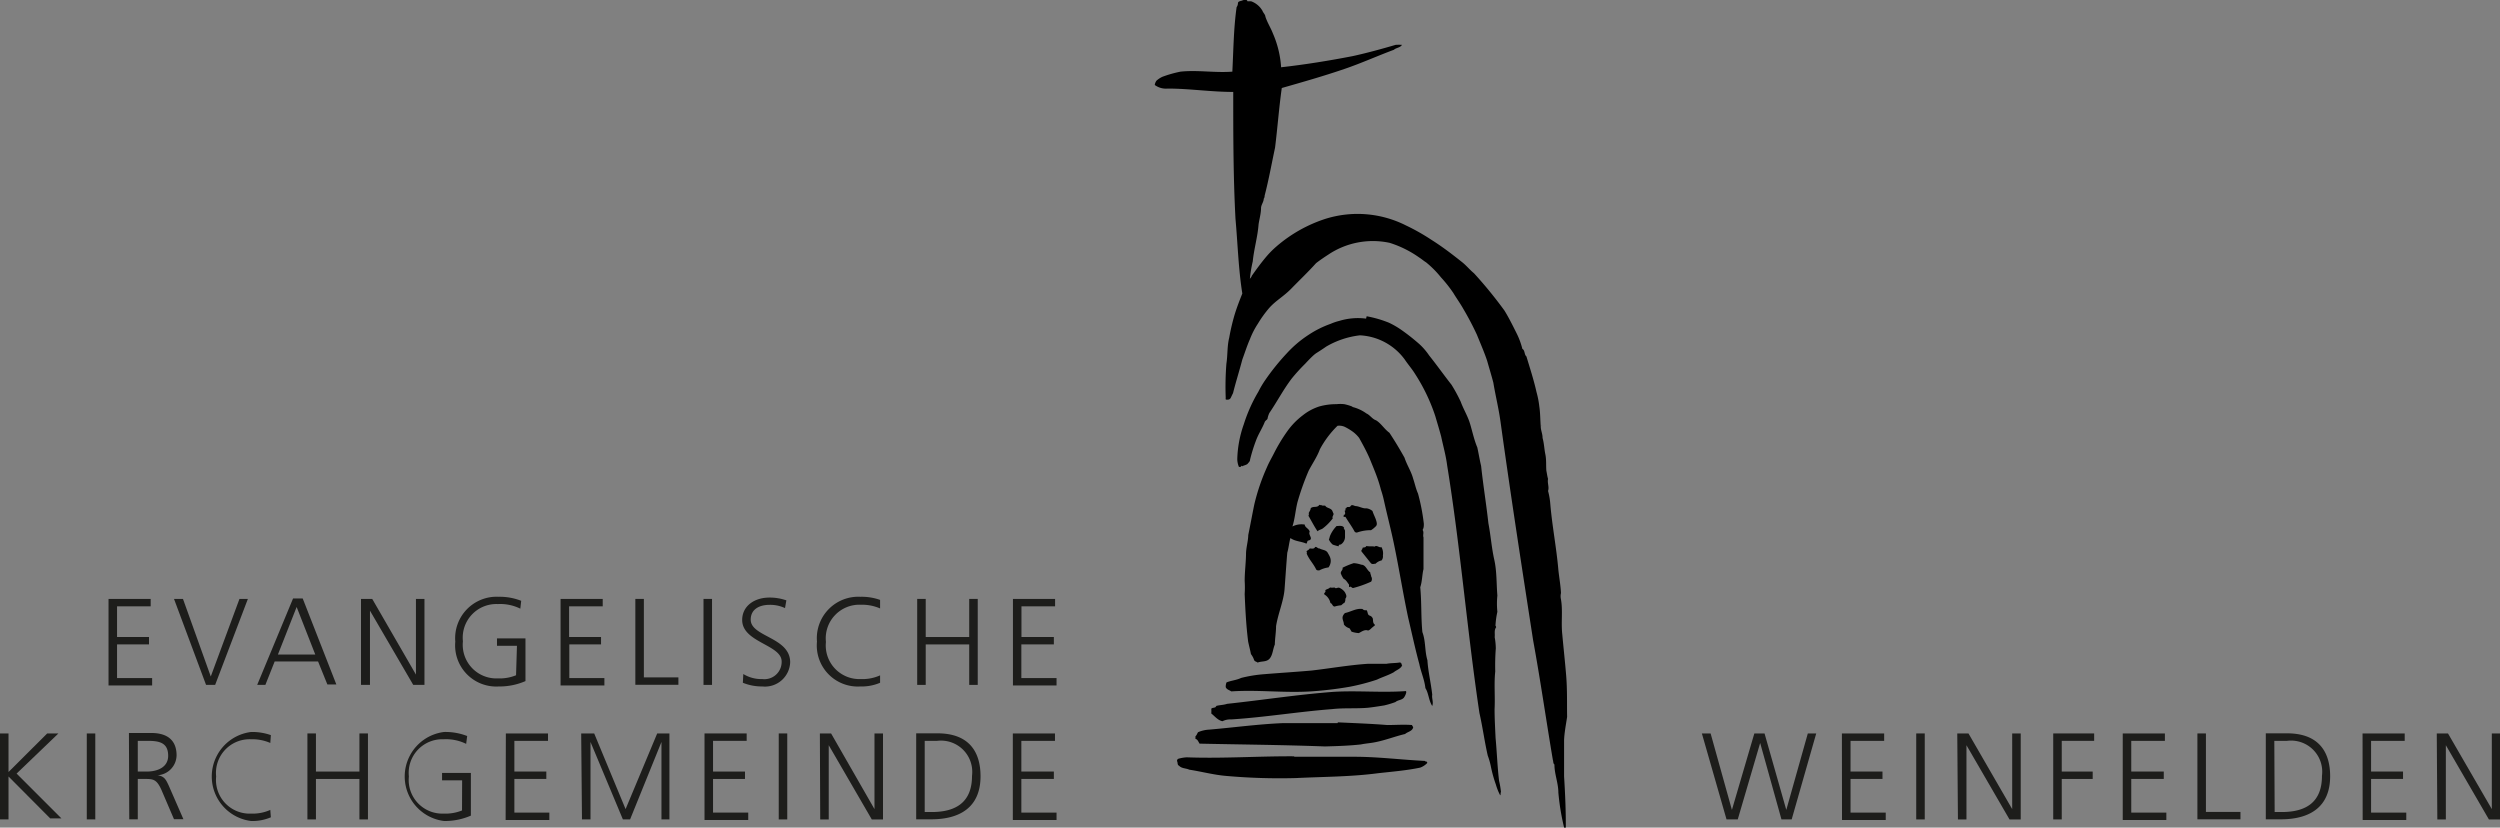 <svg id="Ebene_1" data-name="Ebene 1" xmlns="http://www.w3.org/2000/svg" viewBox="0 0 222.99 73.82"><rect x="0" y="0" width="222.99" height="73.82" fill="#808080" stroke="none"/><defs><style>.cls-1{fill:#fff;}.cls-2{fill:#1d1d1b;}</style></defs><title>Evang_Kirche_Weinfelden</title><path d="M111.22.08s0-.07,0-.08,0,.09.08.12a1.55,1.55,0,0,1,.31,0v0a1.91,1.91,0,0,1,1,.85c.07.19.24.31.26.52h0c.17.53.48,1,.67,1.5A8.92,8.92,0,0,1,114.27,6c2.15-.24,4.3-.59,6.41-1,1.27-.28,2.54-.63,3.81-1a5.27,5.27,0,0,1,.56,0c-.15.26-.51.25-.72.44h0c-1.48.55-2.91,1.2-4.41,1.71-1.87.64-3.7,1.16-5.59,1.7-.25,1.76-.38,3.57-.6,5.32-.3,1.4-.56,2.86-.93,4.28,0,0,0,0,0,0s0,.2-.08.27,0,0,0,0c0,.29-.22.52-.24.82,0,.49-.15,1-.22,1.47h0c-.08,1.11-.41,2.19-.52,3.31h0a11.57,11.57,0,0,0-.26,1.6c0-.1.15-.18.17-.31v0c.43-.61.88-1.23,1.38-1.81a8.43,8.43,0,0,1,.85-.84,12.64,12.64,0,0,1,4.25-2.41,9.58,9.58,0,0,1,7.28.56,18.51,18.51,0,0,1,2.25,1.27c1,.63,1.87,1.3,2.75,2,.38.3.67.67,1.07,1a38.37,38.37,0,0,1,2.71,3.32c.4.65.74,1.34,1.07,2a6.77,6.77,0,0,1,.53,1.42c.24.12.16.52.36.67.3,1,.66,2.1.9,3.18a8,8,0,0,1,.25,1.28h0c.09.59.08,1.2.13,1.81v0c0,.32.17.66.16,1h0c.14.49.15,1,.25,1.47s.05,1,.09,1.46c.05.24.08.5.15.73-.08.35.12.72,0,1.07a6.25,6.25,0,0,1,.2,1.16c.17,2,.55,3.9.72,5.88l0,0c.07.66.19,1.32.23,2h0v.13l0-.05a1.22,1.22,0,0,0,0,.54h0c.18,1,0,2.09.12,3.14.11,1.23.25,2.48.35,3.72s.06,2.42.08,3.63c-.09.62-.24,1.37-.27,2.06l0,3.25h0c.1,1.61.17,3.23.15,4.84h-.08A21.11,21.11,0,0,1,139,70.7c0-.85-.36-1.69-.35-2.51-.13-.09-.09-.29-.14-.4-.6-3.55-1.11-7.13-1.76-10.67-1-6.47-2-12.94-2.9-19.43h0c-.16-1.21-.45-2.35-.65-3.56-.17-.65-.37-1.3-.55-1.94-.27-.81-.6-1.55-.91-2.32a26.07,26.07,0,0,0-1.23-2.34c-.27-.48-.6-.93-.88-1.4a12,12,0,0,0-1.1-1.39,8.87,8.87,0,0,0-1.33-1.34c-.2-.12-.4-.3-.61-.43a9.44,9.44,0,0,0-2.64-1.31,7.14,7.14,0,0,0-5.47,1.05c-.37.24-.74.49-1.09.76-.7.78-1.46,1.5-2.19,2.25s-1.4,1.08-2,1.76a10.33,10.33,0,0,0-1,1.39,7.18,7.18,0,0,0-.71,1.38c-.26.59-.45,1.2-.68,1.82-.26,1-.58,2-.83,3-.08.15-.13.27-.2.41s-.19.17-.3.17-.19,0-.15-.13a26.39,26.39,0,0,1,.06-3.08c.12-.77.06-1.56.25-2.31a18.71,18.71,0,0,1,.51-2.15c.19-.61.43-1.22.66-1.8-.35-2.2-.41-4.46-.61-6.67C110,15.71,110,12,110,8.2c-2,0-3.91-.3-5.85-.3A1.68,1.68,0,0,1,103,7.58a.86.86,0,0,1,.15-.38,2.11,2.11,0,0,1,.53-.35,10.6,10.6,0,0,1,1.62-.46c1.53-.16,3.07.12,4.62,0,.1-1.91.11-3.83.38-5.75a.64.64,0,0,0,.12-.35c0-.19.26-.19.4-.25v0c.14-.08.31,0,.37-.07,0,0,0,.07.07.08Z"/><polygon class="cls-1" points="107.92 7.15 107.93 7.16 107.92 7.15 107.92 7.15"/><path d="M121.9,28.21a10,10,0,0,1,2,.58,7.75,7.75,0,0,1,1,.57,18,18,0,0,1,1.71,1.34,5.69,5.69,0,0,1,.86,1c.68.85,1.3,1.73,2,2.62a14.36,14.36,0,0,1,.82,1.51c.22.6.52,1.1.74,1.69s.41,1.62.74,2.39c.12.54.21,1.11.34,1.65.18,1.7.46,3.4.65,5.12.21,1.08.28,2.16.52,3.23s.19,2.15.28,3.21a7,7,0,0,0,0,1.45,7.4,7.4,0,0,0-.17,1.24.23.23,0,0,1,.06.14c-.2.27-.09.58-.13.88a6,6,0,0,1,.1,1,20.1,20.1,0,0,0-.05,2.06h0c-.12,1.12,0,2.24-.06,3.36,0,.83.05,1.72.09,2.58.12,1.27.16,2.53.31,3.81a7.4,7.4,0,0,1,.17,1c-.06.1,0,.22-.07.3a5,5,0,0,1-.38-.95,11.77,11.77,0,0,1-.46-1.67,6.31,6.31,0,0,0-.27-.93c-.29-1.27-.45-2.52-.74-3.79-1.1-7.35-1.69-14.75-2.88-22.09h0c-.11-.87-.35-1.71-.53-2.56-.16-.61-.35-1.22-.52-1.81a16.33,16.33,0,0,0-1.8-3.77c-.28-.46-.63-.85-.93-1.3a5.28,5.28,0,0,0-4-2.16,7.68,7.68,0,0,0-3,1c-.27.19-.61.41-.88.58s-.7.63-1,.95a16.61,16.61,0,0,0-1.2,1.32c-.76,1-1.31,2.07-2,3.08a2.16,2.16,0,0,0-.16.49c0,.09-.2.18-.25.31-.22.57-.57,1.07-.79,1.68a14.18,14.18,0,0,0-.52,1.68c0,.17-.14.26-.21.36s-.37.16-.52.24c0,0,0-.07-.06-.05a.17.17,0,0,1-.06.1s-.09,0-.14,0a1.86,1.86,0,0,1-.15-.69,10.06,10.06,0,0,1,.58-3.11,13.83,13.83,0,0,1,1.3-2.91,8.47,8.47,0,0,1,.63-1.06,20.36,20.36,0,0,1,1.93-2.39,10,10,0,0,1,1.9-1.61,9,9,0,0,1,2-1,4.64,4.64,0,0,1,.77-.26,5.68,5.68,0,0,1,2.38-.2Z"/><path class="cls-1" d="M137,34.64s0,0,0,0Z"/><path d="M120.67,36.31a3.62,3.62,0,0,1,1.21.57c.32.14.52.5.86.61.46.28.73.78,1.19,1.11.47.71.91,1.44,1.35,2.23.21.65.59,1.2.77,1.87.15.44.24.9.43,1.32a17.63,17.63,0,0,1,.52,2.7c0,.2,0,.36-.11.55.15.22,0,.45.08.66,0,1,0,1.87,0,2.83-.13.54-.11,1.09-.29,1.62.13,1.34.06,2.67.19,4,.31.82.2,1.69.45,2.51h0c.06,1,.31,2,.43,3.08-.06.31.13.64,0,1-.32-.49-.32-1.15-.61-1.59-.08-.75-.39-1.41-.54-2.14h0c-.38-1.4-.67-2.77-1-4.16-.46-2.17-.8-4.32-1.25-6.49-.27-1.32-.62-2.63-.92-4,0,0,0,0,0,0a8.89,8.89,0,0,0-.26-.92h0c-.25-1-.63-1.85-1-2.77-.28-.64-.6-1.23-.94-1.84a2.92,2.92,0,0,0-.56-.55,5.05,5.05,0,0,0-.73-.44,1.19,1.19,0,0,0-.64-.09,8.61,8.61,0,0,0-1.57,2.09c-.25.68-.66,1.26-1,1.91a23.46,23.46,0,0,0-1,2.81c-.18.72-.23,1.49-.45,2.17a1.77,1.77,0,0,1,1.1-.17c0,.27.39.35.44.65-.17.25.39.65-.1.77-.15,0-.1.21-.2.28-.46-.21-1-.19-1.42-.5-.12.42-.15.87-.28,1.31-.09,1.07-.16,2.15-.24,3.23s-.58,2.19-.76,3.32c0,.54-.1,1.1-.11,1.64-.18.42-.18.92-.46,1.25s-.72.21-1.07.36c-.12-.1-.27-.08-.33-.26s-.14-.32-.27-.5c-.07-.37-.18-.77-.25-1.12-.18-1.42-.25-2.84-.31-4.24,0,0,0,0,0,0a9.08,9.08,0,0,0,0-1.17h0c0-.79.11-1.62.12-2.39h0c0-.56.19-1.13.2-1.7.19-.92.35-1.81.54-2.73a18.3,18.3,0,0,1,1.13-3.32c.18-.43.43-.85.62-1.23a15.09,15.09,0,0,1,1.21-2,6.5,6.5,0,0,1,1.37-1.4,4.61,4.61,0,0,1,1.48-.79,5.57,5.57,0,0,1,1.52-.2,3.24,3.24,0,0,1,.69,0,4.5,4.5,0,0,1,.68.2Z"/><polygon points="137.49 37.94 137.5 37.94 137.5 37.98 137.49 37.98 137.49 37.94 137.49 37.94"/><polygon points="122.78 42.75 122.78 42.73 122.8 42.73 122.78 42.75 122.78 42.75"/><path d="M117.87,45.06c.12.08.23,0,.35.06.11.23.56.17.65.53l.08.18c0,.14-.16.27-.07.4a4.56,4.56,0,0,1-.9.91c-.15.1-.34.12-.46.25-.29-.43-.53-.9-.78-1.33-.07-.09.05-.18,0-.25s.17-.28.17-.48c.25-.22.58,0,.77-.3.08,0,.14.07.23,0Z"/><path d="M120.89,45.14c.33,0,.65.24,1,.2a1.07,1.07,0,0,1,.53.24c.09.3.25.57.34.88s.05.41-.1.54a2.06,2.06,0,0,1-.37.29,3.67,3.67,0,0,0-1.22.2.22.22,0,0,1-.27-.12c-.24-.45-.55-.85-.79-1.27,0,0-.11,0-.15,0s0-.11,0-.16.12,0,.12-.12,0-.18-.06-.26c.19,0,0-.23.16-.23.08-.22.27,0,.39-.19s.33,0,.45,0Z"/><path d="M119.85,47.11a1.14,1.14,0,0,1,.12.22c0,.18,0,.44,0,.6a.82.82,0,0,1-.38.64c-.07,0-.19,0-.19.16a5.08,5.08,0,0,1-.52-.15,1.28,1.28,0,0,1-.35-.46c.06-.12.07-.25.12-.36a2.77,2.77,0,0,1,.57-.84c.23,0,.57-.09.68.19Z"/><path d="M122.63,48.74c.2-.13.39.14.59.06a1.13,1.13,0,0,1,.13.74.58.58,0,0,1-.12.45,1,1,0,0,0-.53.29c-.15,0-.32.1-.45-.08l-.8-1c-.08-.13.08-.18.08-.3s.26,0,.34-.2c.25.06.52,0,.76.06Z"/><path d="M117.7,48.92c.24.15.57.11.73.39s.3.49.26.83a1,1,0,0,1-.19.47,2.45,2.45,0,0,0-.83.27c-.12,0-.24,0-.29-.12-.24-.5-.64-.88-.84-1.41.09,0,0-.08,0-.16s.21-.12.28-.27c.15,0,.36.07.46-.09s.27.13.42.09Z"/><path d="M121.42,50.37c.4,0,.5.5.8.68,0,.13.08.25.08.36a.43.43,0,0,1,0,.47,9.54,9.54,0,0,1-1.61.57c-.11,0-.2-.18-.31-.1s0-.17-.09-.26-.21-.36-.44-.46a1.84,1.84,0,0,1-.26-.5c0-.21.21-.28.16-.49a6.61,6.61,0,0,1,1-.41,2.74,2.74,0,0,1,.68.14Z"/><path d="M139.32,52.43s0,0,0,0,0,0,0,0Z"/><path d="M119.07,52.43c.11.1.25-.06.4,0s.42.24.53.47.13.32,0,.51a.54.54,0,0,1-.1.38c-.08,0-.18.14-.28.2a2.74,2.74,0,0,0-.57.11c-.21,0-.2-.27-.38-.31a1.17,1.17,0,0,0-.53-.76c-.12-.12.14-.2.08-.33s.3-.15.41-.3a1,1,0,0,0,.39,0Z"/><path d="M121.88,54.42c.14.13.07.4.27.48s.19.11.27.21,0,.42.16.56-.06.14-.08.23c-.18.1-.28.3-.48.34-.29-.12-.58.11-.82.23a2.42,2.42,0,0,1-.65-.13,3,3,0,0,0-.18-.3.92.92,0,0,1-.5-.34c0-.27-.18-.47-.1-.73a.72.72,0,0,1,.2-.29c.53-.11,1-.44,1.56-.36a.34.34,0,0,0,.35.1Z"/><polygon class="cls-1" points="126.99 57.43 126.98 57.4 126.99 57.4 126.99 57.43 126.99 57.43"/><path d="M125.07,59.34c-.14.33-.5.41-.75.62-.5.28-1,.42-1.5.66a18.86,18.86,0,0,1-2.4.63,32.54,32.54,0,0,1-3.49.42c-2.38.15-4.74-.16-7.1,0-.18-.12-.41-.16-.5-.38a1.06,1.06,0,0,1,.07-.42c.4-.17.89-.2,1.3-.4a12,12,0,0,1,2-.33c1.45-.12,2.79-.2,4.28-.33,1.66-.19,3.34-.49,5-.6.55,0,1.12,0,1.68,0,.4-.08.84-.05,1.25-.13,0,.08.21.13.09.23Z"/><path d="M125.37,61.63c.06,0,.06.08.06.14a1.28,1.28,0,0,1-.21.46c-.2.23-.54.2-.75.39a8.49,8.49,0,0,1-1,.3c-.5.08-1,.16-1.47.21h0c-1.06.09-2.13,0-3.18.12-3,.23-6,.73-9,.92a1.56,1.56,0,0,0-.78.16c-.42-.08-.7-.46-1-.69a2,2,0,0,0,0-.42c.1-.12.29-.06.41-.17s-.06,0,0-.07c.29-.1.64-.08,1-.2,3.16-.34,6.31-.83,9.49-1.07,2.16-.13,4.32.09,6.49-.07Z"/><path d="M119.33,64.43c1.46.07,2.94.12,4.41.24.69,0,1.5-.06,2.21,0,0,.08.15.18.08.27-.11.3-.5.34-.7.53-.9.21-1.74.55-2.66.73-.43.09-.85.11-1.28.2-1.06.12-2.15.15-3.21.18-3.73-.14-7.45-.17-11.18-.25-.11-.15-.17-.39-.37-.42v-.24c.11-.08.15-.24.23-.36a2.84,2.84,0,0,1,1-.23c2.19-.19,4.39-.49,6.57-.58,1.63,0,3.25,0,4.88,0Z"/><path d="M115.44,67.5c1.79,0,3.59,0,5.38,0,2.08,0,4.17.27,6.27.37.06.1.23,0,.21.19a1.6,1.6,0,0,1-.63.41c-1.25.26-2.52.36-3.77.5-2.43.32-4.87.31-7.3.43a53.65,53.65,0,0,1-6.22-.19c-1.1-.09-2.21-.39-3.31-.56-.3-.14-.68-.09-.92-.37-.11,0-.11-.22-.13-.32a.19.19,0,0,1,.11-.29,3.49,3.49,0,0,1,.72-.12c3.19.12,6.39-.11,9.59-.09Z"/><path class="cls-2" d="M9.68,53.42h3.76v.66h-3v2.74h2.85v.66H10.44v3h3.13v.66H9.68Z"/><path class="cls-2" d="M19.19,61.09h-.81l-2.86-7.67h.8l2.48,6.92,2.56-6.92h.75Z"/><path class="cls-2" d="M28.12,58.38H24.79l1.67-4.24Zm-5.18,2.71h.73L24.5,59h3.87l.83,2.05H30l-3-7.67h-.86Z"/><path class="cls-2" d="M32.2,53.42h1l3.9,6.75h0V53.42h.76v7.67h-1L33,54.47h0v6.62H32.2Z"/><path class="cls-2" d="M46.11,57.6H44.33v-.66h2.54v3.81a5.76,5.76,0,0,1-2.38.48,3.67,3.67,0,0,1-3.88-4,3.7,3.7,0,0,1,3.88-4,5.25,5.25,0,0,1,2,.36l-.08.7a4.06,4.06,0,0,0-2-.41,3,3,0,0,0-3.12,3.32,3,3,0,0,0,3.12,3.31,3.87,3.87,0,0,0,1.62-.28Z"/><path class="cls-2" d="M50,53.42h3.76v.66h-3v2.74h2.85v.66H50.78v3h3.13v.66H50Z"/><path class="cls-2" d="M56.67,53.42h.76v7h3.08v.66H56.67Z"/><path class="cls-2" d="M62.75,53.42h.76v7.67h-.76Z"/><path class="cls-2" d="M66.3,60.12a3.07,3.07,0,0,0,1.69.45A1.54,1.54,0,0,0,69.72,59c0-1.5-3.52-1.69-3.52-3.7,0-1.24,1.08-2,2.43-2a4.52,4.52,0,0,1,1.51.25l-.12.69a3.09,3.09,0,0,0-1.4-.29c-.79,0-1.66.33-1.66,1.32,0,1.54,3.52,1.56,3.52,3.8A2.25,2.25,0,0,1,68,61.23a4.51,4.51,0,0,1-1.74-.33Z"/><path class="cls-2" d="M78.5,54.27a4.06,4.06,0,0,0-1.72-.33,3,3,0,0,0-3.11,3.32,3,3,0,0,0,3.11,3.31,3.86,3.86,0,0,0,1.72-.33l0,.66a4.18,4.18,0,0,1-1.76.33,3.66,3.66,0,0,1-3.87-4,3.7,3.7,0,0,1,3.87-4,4.92,4.92,0,0,1,1.76.28Z"/><path class="cls-2" d="M81.81,53.42h.76v3.4h3.88v-3.4h.76v7.67h-.76V57.48H82.57v3.61h-.76Z"/><path class="cls-2" d="M90.35,53.42h3.76v.66h-3v2.74H94v.66H91.1v3h3.14v.66H90.35Z"/><path class="cls-2" d="M0,65.42H.76v3.44l3.45-3.44h1L1.48,69l4,4h-1L.76,69.26v3.83H0Z"/><path class="cls-2" d="M7.74,65.42H8.5v7.67H7.74Z"/><path class="cls-2" d="M12.29,66.08h.78c1,0,1.93.07,1.93,1.33,0,1.06-1,1.41-1.91,1.41h-.8Zm-.76,7h.76V69.48h.62c.73,0,1.06,0,1.5,1l1.11,2.59h.84l-1.31-3c-.24-.51-.38-.84-1-.92v0a1.81,1.81,0,0,0,1.7-1.77c0-1.41-.89-2-2.25-2h-2Z"/><path class="cls-2" d="M24.11,66.27a4,4,0,0,0-1.71-.33,3,3,0,0,0-3.12,3.32,3,3,0,0,0,3.12,3.31,3.84,3.84,0,0,0,1.71-.33l.05.66a4.21,4.21,0,0,1-1.76.33,4,4,0,0,1,0-7.94,5,5,0,0,1,1.76.28Z"/><path class="cls-2" d="M27.42,65.42h.76v3.4h3.88v-3.4h.76v7.67h-.76V69.48H28.18v3.61h-.76Z"/><path class="cls-2" d="M41.22,69.6H39.43v-.66H42v3.81a5.8,5.8,0,0,1-2.39.48,4,4,0,0,1,0-7.94,5.33,5.33,0,0,1,2.06.36l-.09.7a4.06,4.06,0,0,0-2-.41,3,3,0,0,0-3.11,3.32,3,3,0,0,0,3.11,3.31,3.94,3.94,0,0,0,1.63-.28Z"/><path class="cls-2" d="M45.12,65.42h3.76v.66h-3v2.74h2.85v.66H45.88v3H49v.66h-3.9Z"/><path class="cls-2" d="M51.84,65.42H53l2.8,6.75,2.82-6.75h1.09v7.67H59V66.18h0l-2.8,6.91h-.64l-2.89-6.91h0v6.91h-.76Z"/><path class="cls-2" d="M62.84,65.42H66.6v.66h-3v2.74h2.85v.66H63.6v3h3.14v.66h-3.9Z"/><path class="cls-2" d="M69.46,65.42h.76v7.67h-.76Z"/><path class="cls-2" d="M73.13,65.42h1L78,72.17h0V65.42h.76v7.67h-1l-3.84-6.62h0v6.62h-.76Z"/><path class="cls-2" d="M82.48,66.08h1.11A2.79,2.79,0,0,1,86.7,69.2c0,2.35-1.42,3.23-3.6,3.23h-.62Zm-.76,7h1.34c2.54,0,4.4-1.06,4.4-3.84,0-2.25-1.09-3.83-3.84-3.83h-1.9Z"/><path class="cls-2" d="M90.34,65.42H94.1v.66h-3v2.74H94v.66H91.1v3h3.14v.66h-3.9Z"/><path class="cls-2" d="M159.81,73.09h-.91L157,66.27h0l-2,6.82H154l-2.2-7.67h.78l1.9,6.82h0l2-6.82h.91l1.94,6.82h0l1.92-6.82H162Z"/><path class="cls-2" d="M164.29,65.42h3.77v.66h-3v2.74h2.85v.66h-2.85v3h3.14v.66h-3.9Z"/><path class="cls-2" d="M170.92,65.42h.76v7.67h-.76Z"/><path class="cls-2" d="M174.58,65.42h1l3.9,6.75h0V65.42h.76v7.67h-1l-3.84-6.62h0v6.62h-.76Z"/><path class="cls-2" d="M183.14,65.42h3.65v.66H183.9v2.74h2.76v.66H183.9v3.61h-.76Z"/><path class="cls-2" d="M189.34,65.42h3.76v.66h-3v2.74H193v.66H190.1v3h3.13v.66h-3.89Z"/><path class="cls-2" d="M196,65.42h.76v7h3.08v.66H196Z"/><path class="cls-2" d="M202.86,66.08H204a2.78,2.78,0,0,1,3.11,3.12c0,2.35-1.41,3.23-3.59,3.23h-.63Zm-.76,7h1.34c2.54,0,4.4-1.06,4.4-3.84,0-2.25-1.09-3.83-3.84-3.83h-1.9Z"/><path class="cls-2" d="M210.73,65.42h3.76v.66h-3v2.74h2.85v.66h-2.85v3h3.14v.66h-3.89Z"/><path class="cls-2" d="M217.35,65.42h1l3.91,6.75h0V65.42H223v7.67h-1l-3.84-6.62h0v6.62h-.76Z"/></svg>